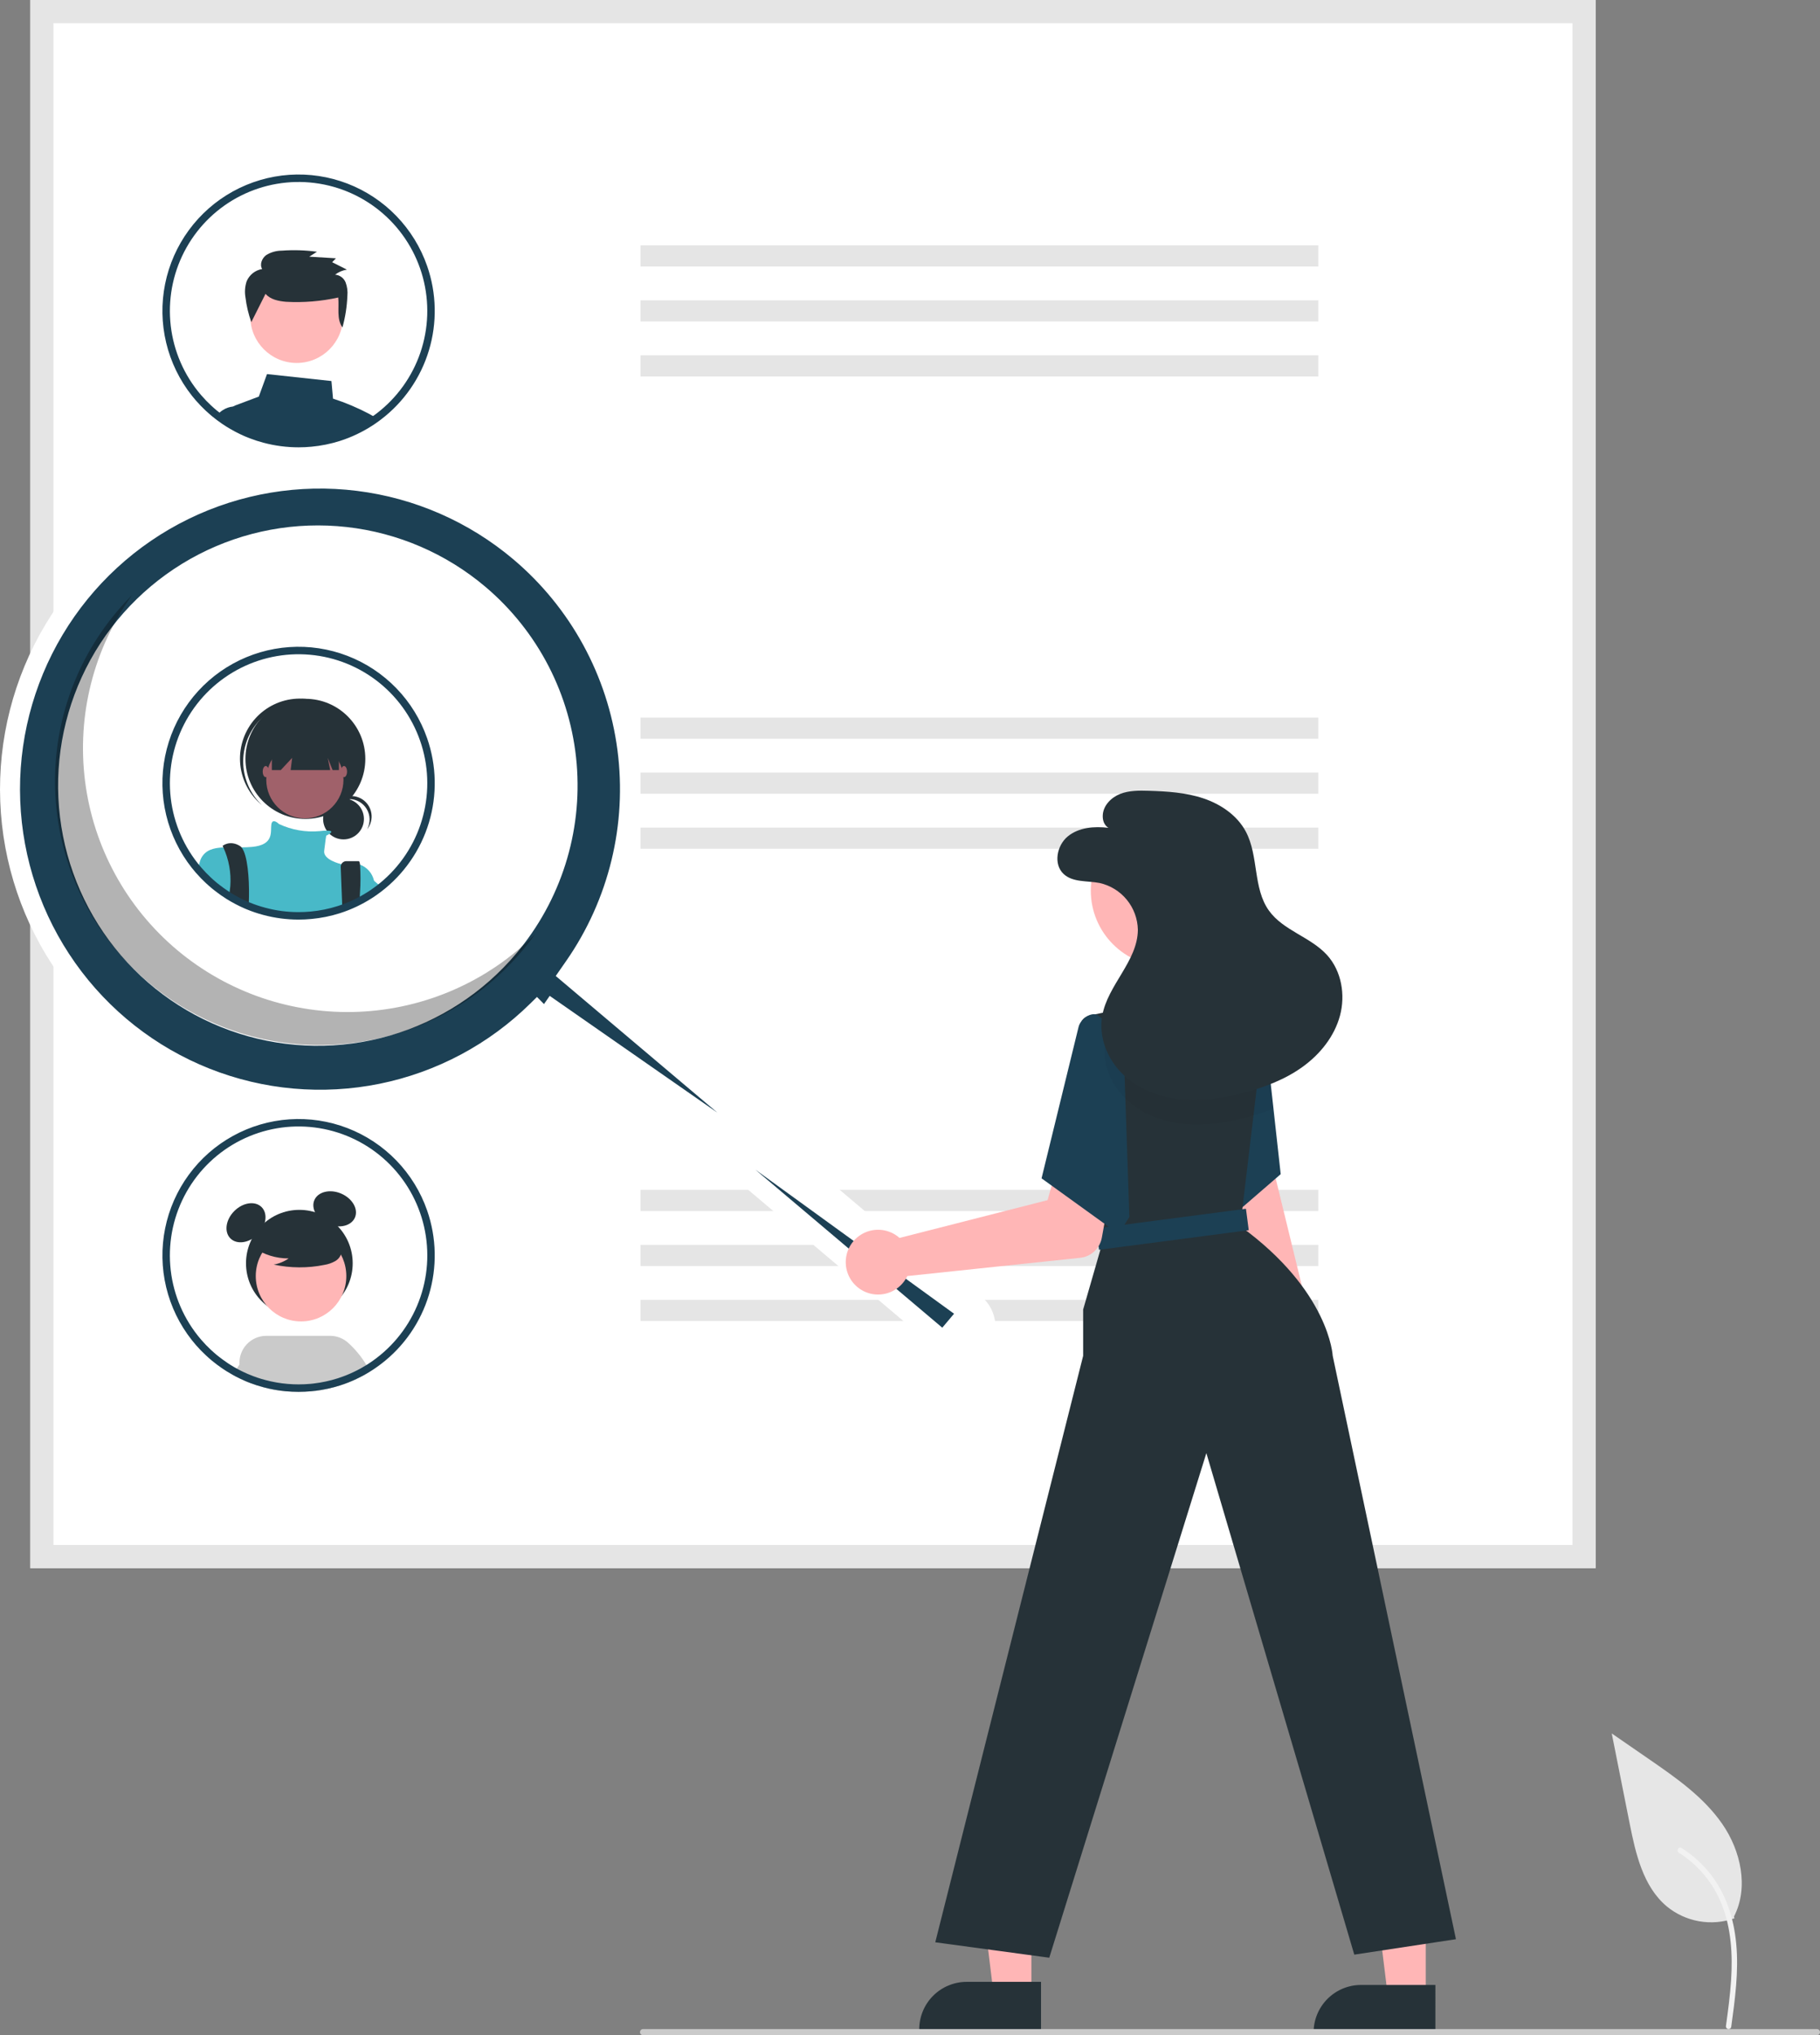 <svg width="364" height="407" viewBox="0 0 364 407" fill="none" xmlns="http://www.w3.org/2000/svg">
<rect x="0" y="0" width="364" height="407" fill="#808080" stroke="none"/>
<g clip-path="url(#clip0_17_605)">
<path d="M346.876 383.622C344.607 384.421 342.171 384.621 339.803 384.203C337.434 383.785 335.213 382.763 333.353 381.235C328.616 377.253 327.129 370.692 325.923 364.616L322.349 346.646L329.831 351.808C335.212 355.52 340.714 359.35 344.441 364.727C348.167 370.103 349.793 377.442 346.799 383.259" fill="#E6E6E6"/>
<path d="M346.237 405.378C346.994 399.851 347.773 394.255 347.242 388.669C346.77 383.709 345.259 378.864 342.183 374.891C340.551 372.786 338.564 370.983 336.313 369.562C335.726 369.192 335.186 370.123 335.77 370.493C339.665 372.959 342.678 376.6 344.374 380.892C346.247 385.664 346.548 390.867 346.223 395.937C346.027 399.003 345.614 402.048 345.197 405.091C345.163 405.228 345.183 405.374 345.253 405.497C345.323 405.62 345.437 405.712 345.572 405.754C345.71 405.791 345.857 405.772 345.981 405.702C346.105 405.631 346.196 405.515 346.234 405.377L346.237 405.378Z" fill="#F2F2F2"/>
<path d="M319.117 313.591H6.07V0H319.117V313.591Z" fill="white"/>
<path d="M319.117 313.591H6.07V0H319.117V313.591ZM10.695 308.958H314.492V4.633H10.695V308.958Z" fill="#E5E5E5"/>
<path d="M263.66 49.062H128.098V53.292H263.66V49.062Z" fill="#E5E5E5"/>
<path d="M263.66 60.06H128.098V64.29H263.66V60.06Z" fill="#E5E5E5"/>
<path d="M263.66 71.058H128.098V75.288H263.66V71.058Z" fill="#E5E5E5"/>
<path d="M263.66 143.503H128.098V147.733H263.66V143.503Z" fill="#E5E5E5"/>
<path d="M263.66 154.501H128.098V158.732H263.66V154.501Z" fill="#E5E5E5"/>
<path d="M263.66 165.5H128.098V169.73H263.66V165.5Z" fill="#E5E5E5"/>
<path d="M263.66 237.944H128.098V242.175H263.66V237.944Z" fill="#E5E5E5"/>
<path d="M263.66 248.943H128.098V253.173H263.66V248.943Z" fill="#E5E5E5"/>
<path d="M263.66 259.941H128.098V264.172H263.66V259.941Z" fill="#E5E5E5"/>
<path d="M73.829 82.765C71.513 81.543 69.095 80.524 66.604 79.719L66.286 76.199L53.401 74.808L51.763 79.308L47.139 81.046C46.974 81.109 46.816 81.192 46.67 81.291H46.665C46.407 81.466 46.187 81.692 46.019 81.954C45.851 82.217 45.738 82.511 45.687 82.819C45.638 83.125 45.65 83.438 45.722 83.74L45.966 84.743C46.318 84.954 46.68 85.155 47.041 85.346L47.271 85.463C47.799 85.737 48.337 85.997 48.889 86.237C49.002 86.286 49.124 86.335 49.236 86.384C49.246 86.389 49.251 86.389 49.261 86.394C49.52 86.501 49.779 86.604 50.043 86.702C50.91 87.034 51.794 87.318 52.692 87.554C54.984 88.166 57.345 88.475 59.716 88.475C60.582 88.475 61.437 88.436 62.283 88.352C64.215 88.174 66.123 87.788 67.972 87.202C67.977 87.202 67.982 87.197 67.987 87.197C69.156 86.824 70.297 86.371 71.404 85.84C71.409 85.835 71.419 85.835 71.424 85.831C71.673 85.713 71.912 85.586 72.157 85.463L72.274 85.404C72.469 85.302 72.665 85.199 72.861 85.091C73.35 84.822 73.829 84.538 74.302 84.234C74.434 84.156 74.562 84.073 74.694 83.984C74.879 83.862 75.065 83.735 75.246 83.603C74.791 83.309 74.317 83.03 73.829 82.765Z" fill="#1C4054"/>
<path d="M49.647 84.934L48.84 81.286H46.733C46.712 81.287 46.691 81.288 46.67 81.291H46.665C45.908 81.356 45.179 81.608 44.544 82.026C44.113 82.301 43.73 82.645 43.41 83.044C44.035 83.519 44.685 83.96 45.355 84.381L45.385 84.396C45.575 84.513 45.771 84.631 45.966 84.743C46.318 84.954 46.68 85.155 47.041 85.346L47.271 85.463C47.799 85.737 48.337 85.997 48.889 86.237C49.002 86.286 49.124 86.335 49.236 86.384C49.246 86.389 49.251 86.389 49.261 86.394C49.52 86.501 49.779 86.604 50.043 86.702L49.647 84.934Z" fill="#1C4054"/>
<path d="M59.338 72.582C64.463 72.582 68.618 68.42 68.618 63.286C68.618 58.152 64.463 53.99 59.338 53.99C54.213 53.99 50.058 58.152 50.058 63.286C50.058 68.42 54.213 72.582 59.338 72.582Z" fill="#FFB8B8"/>
<path d="M53.107 58.758C54.068 59.897 55.694 60.219 57.193 60.35C60.7 60.544 64.216 60.257 67.644 59.495C67.857 61.558 67.277 63.782 68.49 65.478C69.059 63.425 69.389 61.312 69.475 59.182C69.566 58.268 69.447 57.346 69.127 56.485C68.956 56.054 68.668 55.679 68.295 55.404C67.922 55.129 67.48 54.963 67.018 54.927C67.709 54.402 68.519 54.055 69.376 53.917L66.429 52.434L67.186 51.656L61.851 51.329L63.397 50.346C61.071 50.026 58.718 49.951 56.377 50.124C55.283 50.124 54.21 50.423 53.273 50.988C52.392 51.619 51.883 52.873 52.43 53.8C51.745 53.912 51.101 54.198 50.557 54.63C50.014 55.062 49.59 55.626 49.324 56.268C48.989 57.289 48.908 58.376 49.089 59.435C49.29 61.135 49.684 62.806 50.264 64.416L53.107 58.758Z" fill="#263238"/>
<path d="M85.433 53.209C84.131 49.462 82.028 46.045 79.273 43.195C76.517 40.346 73.173 38.133 69.476 36.711C65.778 35.289 61.816 34.692 57.864 34.961C53.913 35.231 50.068 36.361 46.597 38.272C43.126 40.183 40.113 42.83 37.769 46.027C35.424 49.225 33.803 52.896 33.021 56.785C32.238 60.674 32.311 64.688 33.236 68.546C34.161 72.404 35.914 76.013 38.375 79.122C38.619 79.431 38.873 79.739 39.133 80.038C39.152 80.057 39.167 80.077 39.186 80.097C39.823 80.832 40.501 81.532 41.215 82.192C41.401 82.364 41.596 82.54 41.792 82.707C42.163 83.04 42.544 83.358 42.94 83.661C43.097 83.784 43.248 83.906 43.41 84.024C44.035 84.499 44.685 84.939 45.355 85.361L45.384 85.375C45.575 85.493 45.771 85.61 45.966 85.723C46.318 85.933 46.68 86.134 47.041 86.325L47.271 86.443C47.799 86.717 48.337 86.976 48.889 87.216C49.002 87.265 49.124 87.314 49.236 87.363C49.246 87.368 49.251 87.368 49.261 87.373C49.52 87.481 49.779 87.584 50.043 87.681C50.91 88.013 51.794 88.298 52.692 88.534C54.984 89.145 57.345 89.455 59.716 89.454C60.582 89.454 61.437 89.415 62.283 89.332C64.215 89.153 66.122 88.767 67.972 88.181C67.977 88.181 67.982 88.176 67.987 88.176C69.156 87.803 70.297 87.35 71.404 86.82C71.409 86.815 71.419 86.815 71.424 86.81C71.673 86.692 71.912 86.565 72.157 86.443L72.274 86.384C72.469 86.281 72.665 86.178 72.861 86.07C73.35 85.801 73.829 85.517 74.302 85.214C74.434 85.135 74.562 85.052 74.694 84.964C74.879 84.841 75.065 84.714 75.246 84.582C75.485 84.415 75.725 84.244 75.96 84.068C76.033 84.014 76.111 83.96 76.184 83.901C80.764 80.419 84.126 75.574 85.787 70.061C87.448 64.547 87.324 58.648 85.433 53.209V53.209ZM75.285 82.711C75.124 82.839 74.958 82.961 74.791 83.074C74.63 83.196 74.469 83.314 74.303 83.421C74.161 83.524 74.019 83.622 73.872 83.715L73.829 83.745C73.721 83.818 73.614 83.886 73.506 83.955C73.1 84.21 72.689 84.455 72.274 84.69L72.142 84.763C71.956 84.866 71.771 84.964 71.585 85.062C71.56 85.076 71.531 85.086 71.507 85.101L71.477 85.116C71.243 85.238 71.003 85.356 70.764 85.468C69.839 85.914 68.888 86.3 67.914 86.624C67.787 86.668 67.66 86.712 67.533 86.751C65.781 87.309 63.976 87.677 62.146 87.848C61.344 87.921 60.533 87.961 59.716 87.961C57.473 87.965 55.24 87.672 53.074 87.089C51.962 86.798 50.872 86.428 49.813 85.982C49.759 85.958 49.7 85.938 49.647 85.914C49.588 85.889 49.534 85.87 49.481 85.845C49.422 85.821 49.368 85.796 49.309 85.767C48.85 85.566 48.395 85.346 47.951 85.116L47.736 85.003C47.193 84.719 46.66 84.415 46.142 84.092C45.99 83.999 45.834 83.901 45.687 83.798C45.648 83.774 45.614 83.749 45.575 83.725C45.228 83.495 44.881 83.255 44.544 83.005C44.314 82.834 44.084 82.662 43.859 82.486C43.483 82.202 43.121 81.898 42.769 81.585C42.584 81.428 42.403 81.257 42.227 81.096C41.534 80.454 40.878 79.774 40.262 79.058C40.056 78.823 39.856 78.588 39.665 78.344C39.622 78.295 39.581 78.245 39.543 78.192C36.367 74.177 34.457 69.306 34.056 64.199C33.655 59.093 34.781 53.982 37.291 49.519C39.802 45.056 43.582 41.444 48.15 39.142C52.718 36.84 57.867 35.953 62.941 36.595C68.014 37.236 72.781 39.377 76.635 42.744C80.489 46.111 83.255 50.551 84.579 55.499C85.903 60.446 85.727 65.677 84.072 70.524C82.416 75.37 79.357 79.613 75.285 82.711L75.285 82.711Z" fill="#1C4054"/>
<path d="M85.433 147.651C84.131 143.904 82.029 140.486 79.273 137.637C76.517 134.787 73.174 132.574 69.476 131.152C65.779 129.73 61.816 129.133 57.865 129.403C53.913 129.672 50.068 130.802 46.597 132.713C43.127 134.625 40.114 137.271 37.769 140.469C35.424 143.666 33.804 147.337 33.021 151.227C32.238 155.116 32.312 159.129 33.236 162.987C34.161 166.845 35.915 170.454 38.375 173.564C38.619 173.872 38.873 174.181 39.133 174.479C39.152 174.499 39.167 174.518 39.186 174.538C39.824 175.273 40.501 175.973 41.215 176.634C41.401 176.805 41.596 176.981 41.792 177.148C42.163 177.481 42.544 177.799 42.94 178.103C43.714 178.713 44.52 179.28 45.355 179.802L45.384 179.817C45.927 180.155 46.479 180.468 47.042 180.767L47.271 180.884C47.799 181.158 48.337 181.418 48.889 181.658C49.002 181.707 49.124 181.756 49.236 181.805C49.246 181.81 49.251 181.81 49.261 181.814C50.377 182.279 51.523 182.667 52.692 182.975C54.984 183.587 57.345 183.896 59.716 183.896C60.582 183.896 61.437 183.856 62.283 183.773C64.215 183.594 66.122 183.209 67.972 182.622C67.978 182.622 67.982 182.617 67.987 182.617C69.156 182.245 70.297 181.791 71.404 181.261C71.409 181.256 71.419 181.256 71.424 181.251C71.673 181.134 71.912 181.007 72.157 180.884L72.274 180.825C72.47 180.722 72.665 180.62 72.861 180.512C73.35 180.243 73.829 179.959 74.303 179.655C74.435 179.577 74.562 179.493 74.694 179.405C75.124 179.121 75.549 178.818 75.96 178.509C76.033 178.455 76.111 178.401 76.185 178.343C80.764 174.861 84.125 170.015 85.787 164.502C87.448 158.988 87.324 153.089 85.433 147.651V147.651Z" fill="white"/>
<path d="M68.703 167.861C70.957 167.861 72.784 166.031 72.784 163.773C72.784 161.515 70.957 159.685 68.703 159.685C66.449 159.685 64.622 161.515 64.622 163.773C64.622 166.031 66.449 167.861 68.703 167.861Z" fill="#263238"/>
<path d="M69.84 159.797C70.546 159.797 71.24 159.981 71.855 160.33C72.469 160.68 72.982 161.183 73.344 161.79C73.706 162.398 73.905 163.089 73.92 163.797C73.936 164.504 73.768 165.203 73.433 165.826C73.786 165.383 74.044 164.87 74.189 164.322C74.334 163.773 74.364 163.2 74.275 162.639C74.187 162.078 73.984 161.542 73.677 161.065C73.371 160.587 72.968 160.179 72.496 159.866C72.023 159.553 71.49 159.342 70.932 159.246C70.373 159.15 69.801 159.172 69.251 159.311C68.702 159.449 68.187 159.7 67.74 160.049C67.293 160.397 66.923 160.835 66.654 161.335C67.035 160.855 67.52 160.468 68.072 160.201C68.623 159.935 69.228 159.797 69.84 159.797L69.84 159.797Z" fill="#263238"/>
<path d="M61.076 163.764C67.697 163.764 73.065 158.387 73.065 151.755C73.065 145.122 67.697 139.745 61.076 139.745C54.455 139.745 49.088 145.122 49.088 151.755C49.088 158.387 54.455 163.764 61.076 163.764Z" fill="#263238"/>
<path d="M51.667 144.304C53.733 141.976 56.62 140.544 59.72 140.309C62.82 140.074 65.89 141.055 68.282 143.044C68.184 142.951 68.086 142.857 67.985 142.766C65.617 140.641 62.503 139.545 59.328 139.72C56.153 139.894 53.178 141.325 51.056 143.698C48.934 146.07 47.841 149.189 48.015 152.37C48.189 155.55 49.618 158.531 51.986 160.656C52.009 160.676 52.032 160.697 52.055 160.717C52.156 160.808 52.261 160.893 52.365 160.98C50.113 158.833 48.781 155.894 48.651 152.783C48.521 149.672 49.602 146.631 51.667 144.303L51.667 144.304Z" fill="#263238"/>
<path d="M60.975 163.662C65.239 163.662 68.696 160.199 68.696 155.928C68.696 151.656 65.239 148.193 60.975 148.193C56.71 148.193 53.253 151.656 53.253 155.928C53.253 160.199 56.71 163.662 60.975 163.662Z" fill="#A0616A"/>
<path d="M74.792 176.08V178.676C74.317 178.979 73.838 179.263 73.35 179.533C73.154 179.64 72.959 179.743 72.763 179.846L72.646 179.905C72.401 180.027 72.162 180.154 71.912 180.272C71.908 180.277 71.898 180.277 71.893 180.282C70.786 180.812 69.645 181.265 68.476 181.638C68.471 181.638 68.466 181.643 68.461 181.643C66.611 182.229 64.704 182.615 62.772 182.794C61.926 182.877 61.07 182.916 60.205 182.916C57.834 182.917 55.472 182.607 53.181 181.996C52.012 181.688 50.866 181.3 49.75 180.835C49.74 180.83 49.735 180.83 49.725 180.825C49.613 180.776 49.49 180.727 49.378 180.678C48.826 180.439 48.288 180.179 47.76 179.905L47.53 179.787C46.968 179.489 46.416 179.175 45.873 178.837L45.844 178.823C45.008 178.301 44.202 177.734 43.429 177.123C43.033 176.82 42.652 176.502 42.28 176.169C42.085 176.002 41.889 175.826 41.704 175.655C40.99 174.994 40.312 174.294 39.675 173.559C39.76 173.049 39.884 172.546 40.047 172.055L40.051 172.051C40.081 171.967 40.115 171.885 40.154 171.806C40.181 171.735 40.212 171.667 40.247 171.6C41.122 169.96 42.706 169.553 44.671 169.465C45.78 169.416 47.007 169.47 48.303 169.455C48.987 169.45 49.696 169.426 50.405 169.362C54.877 168.956 54.066 166.312 54.266 164.887C54.467 163.506 55.708 164.701 55.791 164.779L55.796 164.784C58.327 165.971 61.127 166.462 63.91 166.209C64.389 166.15 64.868 166.116 65.347 166.101C66.609 166.086 66.335 166.449 65.9 166.748C65.689 166.887 65.469 167.011 65.24 167.12C65.24 167.12 65.04 168.344 64.834 170.175C64.639 171.928 67.992 172.751 68.271 172.814C68.276 172.818 68.283 172.82 68.29 172.819C69.515 172.501 70.804 172.535 72.01 172.917H72.015C72.704 173.171 73.319 173.593 73.804 174.146C74.289 174.698 74.628 175.363 74.792 176.08Z" fill="#48B9C8"/>
<path d="M49.798 179.229C49.798 179.591 49.789 179.939 49.774 180.267C49.769 180.463 49.759 180.654 49.75 180.835C49.74 180.83 49.735 180.83 49.725 180.825C49.613 180.776 49.49 180.727 49.378 180.678C48.826 180.438 48.288 180.179 47.76 179.905L47.53 179.787C46.968 179.489 46.416 179.175 45.873 178.837C45.888 178.666 45.912 178.494 45.937 178.323C45.99 177.946 46.035 177.564 46.064 177.187C46.256 174.538 45.777 171.884 44.671 169.47V169.465C44.573 169.269 44.514 169.162 44.514 169.162C44.514 169.162 45.937 167.937 47.965 169.162C48.095 169.238 48.209 169.337 48.303 169.455C49.525 170.9 49.857 175.757 49.798 179.229Z" fill="#263238"/>
<path d="M71.996 178.563C71.976 179.112 71.947 179.684 71.912 180.267V180.272C71.908 180.277 71.898 180.277 71.893 180.282C70.786 180.812 69.645 181.265 68.476 181.638C68.471 181.638 68.466 181.643 68.461 181.643L68.408 180.267L68.403 180.086L68.144 173.387C68.137 173.236 68.16 173.084 68.214 172.942C68.267 172.8 68.348 172.67 68.453 172.56C68.557 172.45 68.683 172.363 68.822 172.303C68.962 172.243 69.112 172.212 69.263 172.212H71.741C71.864 172.212 71.951 172.462 72.01 172.912V172.917C72.13 174.797 72.126 176.684 71.996 178.563Z" fill="#263238"/>
<path d="M54.371 146.259V153.996H56.159L58.434 151.553L58.13 153.996H66.034L65.545 151.553L66.523 153.996H67.783V146.259H54.371Z" fill="#263238"/>
<path d="M53.152 155.419C53.488 155.419 53.761 154.918 53.761 154.299C53.761 153.681 53.488 153.18 53.152 153.18C52.815 153.18 52.542 153.681 52.542 154.299C52.542 154.918 52.815 155.419 53.152 155.419Z" fill="#A0616A"/>
<path d="M68.798 155.419C69.135 155.419 69.408 154.918 69.408 154.299C69.408 153.681 69.135 153.18 68.798 153.18C68.461 153.18 68.189 153.681 68.189 154.299C68.189 154.918 68.461 155.419 68.798 155.419Z" fill="#A0616A"/>
<path d="M76.448 177.53C76.038 177.838 75.613 178.142 75.183 178.426C75.051 178.514 74.924 178.597 74.792 178.676C74.317 178.979 73.838 179.263 73.35 179.533C73.154 179.64 72.959 179.743 72.763 179.846V174.45C72.763 174.45 73.545 175.077 74.792 176.12C74.948 176.252 75.109 176.389 75.28 176.536C75.642 176.839 76.033 177.172 76.448 177.53Z" fill="#48B9C8"/>
<path d="M85.433 147.651C84.131 143.904 82.029 140.486 79.273 137.637C76.517 134.787 73.174 132.574 69.476 131.152C65.779 129.73 61.816 129.133 57.865 129.403C53.913 129.672 50.068 130.802 46.597 132.713C43.127 134.625 40.114 137.271 37.769 140.469C35.424 143.666 33.804 147.337 33.021 151.227C32.238 155.116 32.312 159.129 33.236 162.987C34.161 166.845 35.915 170.454 38.375 173.564C38.619 173.872 38.873 174.181 39.133 174.479C39.152 174.499 39.167 174.518 39.186 174.538C39.824 175.273 40.501 175.973 41.215 176.634C41.401 176.805 41.596 176.981 41.792 177.148C42.163 177.481 42.544 177.799 42.94 178.103C43.714 178.713 44.52 179.28 45.355 179.802L45.384 179.817C45.927 180.155 46.479 180.468 47.042 180.767L47.271 180.884C47.799 181.158 48.337 181.418 48.889 181.658C49.002 181.707 49.124 181.756 49.236 181.805C49.246 181.81 49.251 181.81 49.261 181.814C50.377 182.279 51.523 182.667 52.692 182.975C54.984 183.587 57.345 183.896 59.716 183.896C60.582 183.896 61.437 183.856 62.283 183.773C64.215 183.594 66.122 183.209 67.972 182.622C67.978 182.622 67.982 182.617 67.987 182.617C69.156 182.245 70.297 181.791 71.404 181.261C71.409 181.256 71.419 181.256 71.424 181.251C71.673 181.134 71.912 181.007 72.157 180.884L72.274 180.825C72.47 180.722 72.665 180.62 72.861 180.512C73.35 180.243 73.829 179.959 74.303 179.655C74.435 179.577 74.562 179.493 74.694 179.405C75.124 179.121 75.549 178.818 75.96 178.509C76.033 178.455 76.111 178.401 76.185 178.343C80.764 174.861 84.125 170.015 85.787 164.502C87.448 158.988 87.324 153.089 85.433 147.651V147.651ZM75.285 177.153C75.124 177.28 74.958 177.403 74.792 177.515C74.63 177.638 74.469 177.755 74.303 177.863C74.161 177.966 74.019 178.064 73.873 178.157C73.75 178.24 73.628 178.318 73.506 178.397C73.1 178.651 72.69 178.896 72.274 179.131L72.142 179.205C71.956 179.307 71.771 179.405 71.585 179.503C71.56 179.518 71.531 179.528 71.507 179.542L71.477 179.557C71.243 179.679 71.003 179.797 70.764 179.91C69.839 180.356 68.888 180.742 67.914 181.065C67.787 181.109 67.66 181.153 67.533 181.193C65.781 181.75 63.975 182.118 62.146 182.289C61.344 182.363 60.533 182.402 59.716 182.402C57.473 182.407 55.24 182.114 53.074 181.53C51.962 181.24 50.872 180.87 49.813 180.424C49.701 180.38 49.588 180.331 49.481 180.287C49.422 180.262 49.368 180.238 49.309 180.208C48.85 180.008 48.396 179.787 47.951 179.557L47.736 179.444C47.193 179.16 46.66 178.857 46.142 178.534C45.952 178.416 45.761 178.294 45.575 178.166C44.989 177.78 44.417 177.363 43.859 176.928C43.483 176.644 43.121 176.34 42.769 176.027C42.584 175.87 42.403 175.699 42.227 175.537C41.534 174.896 40.878 174.216 40.262 173.5C40.056 173.265 39.856 173.03 39.665 172.785C39.622 172.737 39.581 172.686 39.543 172.633C36.367 168.619 34.457 163.747 34.056 158.641C33.655 153.534 34.781 148.423 37.291 143.961C39.801 139.498 43.582 135.885 48.15 133.583C52.718 131.281 57.867 130.395 62.941 131.036C68.014 131.678 72.781 133.818 76.635 137.185C80.489 140.552 83.255 144.992 84.579 149.94C85.903 154.888 85.727 160.118 84.072 164.965C82.416 169.812 79.357 174.055 75.285 177.153V177.153Z" fill="#1C4054"/>
<path d="M59.87 263.319C65.763 263.319 70.539 258.534 70.539 252.631C70.539 246.729 65.763 241.944 59.87 241.944C53.978 241.944 49.201 246.729 49.201 252.631C49.201 258.534 53.978 263.319 59.87 263.319Z" fill="#263238"/>
<path d="M51.542 246.869C53.267 245.142 53.616 242.692 52.323 241.396C51.03 240.101 48.584 240.451 46.86 242.178C45.136 243.905 44.786 246.355 46.079 247.651C47.372 248.946 49.818 248.596 51.542 246.869Z" fill="#263238"/>
<path d="M70.99 243.475C71.709 241.79 70.473 239.647 68.231 238.687C65.989 237.728 63.589 238.316 62.87 240C62.152 241.685 63.387 243.828 65.63 244.788C67.872 245.747 70.272 245.159 70.99 243.475Z" fill="#263238"/>
<path d="M72.632 273.362L71.375 271.381C70.842 270.187 69.858 269.254 68.639 268.786C67.42 268.317 66.066 268.352 64.872 268.882C63.679 269.412 62.743 270.394 62.272 271.613C61.8 272.833 61.829 274.19 62.354 275.387L62.711 276.671L63.118 278.128C64.765 277.919 66.39 277.564 67.974 277.066C67.978 277.065 67.983 277.063 67.986 277.06C69.157 276.689 70.299 276.235 71.406 275.702C71.412 275.696 71.418 275.696 71.424 275.69C71.671 275.572 71.911 275.449 72.158 275.325C72.198 275.307 72.237 275.287 72.275 275.264C72.472 275.165 72.669 275.06 72.86 274.955C73.057 274.85 73.248 274.739 73.433 274.622L72.632 273.362Z" fill="#CACACA"/>
<path d="M60.209 264.253C65.209 264.253 69.263 260.192 69.263 255.183C69.263 250.173 65.209 246.112 60.209 246.112C55.208 246.112 51.154 250.173 51.154 255.183C51.154 260.192 55.208 264.253 60.209 264.253Z" fill="#FFB6B6"/>
<path d="M73.285 272.974C72.287 271.31 71.047 269.804 69.606 268.505C68.62 267.622 67.343 267.134 66.02 267.134H53.265C52.53 267.134 51.803 267.285 51.128 267.577C50.454 267.869 49.846 268.297 49.343 268.834C48.84 269.371 48.452 270.005 48.204 270.698C47.955 271.391 47.851 272.128 47.898 272.862C47.926 273.277 48 273.687 48.12 274.085C48.211 274.373 48.324 274.654 48.459 274.924L49.087 276.183C49.137 276.202 49.186 276.227 49.235 276.245C49.247 276.251 49.254 276.251 49.26 276.257C49.518 276.362 49.778 276.467 50.042 276.566C50.909 276.898 51.794 277.182 52.692 277.418C54.138 277.807 55.614 278.073 57.104 278.214C57.973 278.294 58.842 278.338 59.717 278.338C60.586 278.338 61.436 278.294 62.286 278.214C62.563 278.189 62.841 278.159 63.118 278.128C64.765 277.919 66.39 277.564 67.974 277.066C67.978 277.065 67.983 277.063 67.986 277.06C69.156 276.689 70.299 276.235 71.406 275.702C71.412 275.696 71.418 275.696 71.424 275.69C71.671 275.572 71.911 275.449 72.157 275.325C72.198 275.307 72.237 275.287 72.275 275.264C72.472 275.165 72.669 275.06 72.86 274.955C73.057 274.85 73.248 274.739 73.433 274.622C73.63 274.517 73.815 274.399 74.006 274.282C73.772 273.819 73.532 273.387 73.285 272.974Z" fill="#CACACA"/>
<path d="M55.576 268.789C54.395 268.235 53.044 268.173 51.818 268.615C50.592 269.057 49.59 269.967 49.032 271.146L47.898 272.863L47.356 273.683L46.53 274.93C46.703 275.023 46.869 275.116 47.042 275.208L47.27 275.325C47.8 275.597 48.336 275.856 48.89 276.097C48.952 276.128 49.02 276.153 49.087 276.183C49.137 276.202 49.186 276.227 49.235 276.245C49.247 276.251 49.254 276.251 49.26 276.257C49.519 276.362 49.778 276.467 50.042 276.566C50.909 276.898 51.794 277.183 52.692 277.418C54.138 277.807 55.614 278.073 57.104 278.214L57.535 276.751L57.954 275.356C58.507 274.169 58.567 272.811 58.121 271.58C57.675 270.348 56.76 269.345 55.576 268.789Z" fill="#CACACA"/>
<path d="M50.694 249.477C52.763 250.906 55.219 251.666 57.732 251.656C56.836 252.279 55.815 252.699 54.741 252.889C58.082 253.607 61.535 253.626 64.884 252.946C65.629 252.826 66.347 252.579 67.008 252.215C67.337 252.031 67.624 251.78 67.85 251.477C68.076 251.175 68.235 250.828 68.319 250.46C68.541 249.186 67.55 248.029 66.521 247.249C64.945 246.073 63.127 245.263 61.2 244.878C59.273 244.492 57.284 244.54 55.378 245.019C54.108 245.275 52.952 245.929 52.078 246.887C51.655 247.374 51.4 247.985 51.35 248.629C51.3 249.273 51.458 249.916 51.8 250.463L50.694 249.477Z" fill="#263238"/>
<path d="M85.436 242.092C84.135 238.345 82.032 234.927 79.277 232.077C76.521 229.227 73.177 227.014 69.48 225.591C65.782 224.169 61.819 223.572 57.867 223.841C53.916 224.111 50.07 225.24 46.599 227.152C43.128 229.063 40.115 231.71 37.77 234.908C35.425 238.105 33.805 241.777 33.022 245.667C32.239 249.556 32.313 253.57 33.238 257.428C34.163 261.286 35.917 264.895 38.378 268.005C38.618 268.313 38.877 268.622 39.136 268.918C39.151 268.94 39.167 268.961 39.185 268.98C39.823 269.715 40.502 270.414 41.219 271.072C41.403 271.245 41.594 271.424 41.792 271.591C42.161 271.924 42.543 272.239 42.944 272.541C43.098 272.665 43.252 272.788 43.412 272.906C44.035 273.381 44.688 273.819 45.353 274.245C45.365 274.245 45.376 274.25 45.384 274.257C45.575 274.375 45.772 274.492 45.969 274.603C46.154 274.714 46.345 274.825 46.53 274.93C46.703 275.023 46.869 275.116 47.042 275.208L47.27 275.325C47.8 275.597 48.336 275.856 48.89 276.097C48.952 276.128 49.02 276.152 49.087 276.183C49.137 276.202 49.186 276.227 49.235 276.245C49.247 276.251 49.254 276.251 49.26 276.257C49.519 276.362 49.778 276.467 50.042 276.566C50.909 276.898 51.794 277.183 52.692 277.418C54.138 277.807 55.614 278.073 57.104 278.214C57.973 278.294 58.842 278.338 59.717 278.338C60.586 278.338 61.436 278.294 62.286 278.214C62.563 278.189 62.841 278.159 63.118 278.128C64.765 277.919 66.39 277.564 67.974 277.066C67.978 277.065 67.983 277.063 67.986 277.06C69.156 276.689 70.299 276.235 71.406 275.702C71.412 275.696 71.418 275.696 71.424 275.69C71.671 275.572 71.911 275.449 72.157 275.325C72.198 275.307 72.237 275.287 72.275 275.264C72.472 275.165 72.669 275.06 72.86 274.955C73.057 274.85 73.248 274.739 73.433 274.622C73.63 274.517 73.815 274.399 74.006 274.282C74.105 274.22 74.203 274.159 74.302 274.097C74.438 274.017 74.561 273.936 74.696 273.844C74.881 273.727 75.066 273.597 75.245 273.467C75.485 273.301 75.725 273.128 75.959 272.949C76.038 272.897 76.114 272.842 76.188 272.782C80.763 269.298 84.122 264.453 85.783 258.94C87.445 253.428 87.323 247.531 85.436 242.092L85.436 242.092ZM75.288 271.591C75.127 271.721 74.961 271.844 74.795 271.955C74.628 272.079 74.468 272.196 74.302 272.307C74.16 272.406 74.019 272.504 73.871 272.597C73.857 272.609 73.843 272.619 73.827 272.628C73.723 272.702 73.612 272.77 73.507 272.838C73.433 272.881 73.359 272.93 73.285 272.974C73.07 273.109 72.854 273.239 72.632 273.362C72.515 273.437 72.392 273.504 72.275 273.572C72.232 273.597 72.188 273.622 72.145 273.646C71.954 273.751 71.769 273.844 71.584 273.943C71.56 273.961 71.529 273.967 71.511 273.986C71.499 273.986 71.488 273.991 71.48 273.998C71.246 274.122 71.005 274.239 70.765 274.35C69.84 274.796 68.887 275.182 67.912 275.504C67.789 275.548 67.659 275.597 67.536 275.634C65.965 276.133 64.349 276.481 62.711 276.671C62.526 276.696 62.336 276.714 62.144 276.733C61.343 276.807 60.536 276.844 59.717 276.844C58.989 276.844 58.256 276.813 57.535 276.751C56.028 276.626 54.535 276.365 53.074 275.973C51.962 275.683 50.873 275.312 49.815 274.862C49.759 274.838 49.704 274.819 49.648 274.795C49.587 274.77 49.537 274.751 49.482 274.727C49.42 274.702 49.371 274.677 49.309 274.646C48.909 274.474 48.508 274.282 48.12 274.085C48.064 274.054 48.009 274.029 47.954 273.998L47.738 273.887C47.609 273.819 47.479 273.751 47.356 273.683C46.943 273.461 46.536 273.221 46.142 272.974C45.994 272.881 45.834 272.782 45.686 272.683L45.575 272.609C45.23 272.375 44.885 272.14 44.546 271.887C44.318 271.714 44.084 271.548 43.862 271.369C43.486 271.085 43.123 270.782 42.772 270.468C42.586 270.313 42.402 270.14 42.229 269.98C41.535 269.339 40.879 268.659 40.264 267.943C40.06 267.708 39.857 267.474 39.666 267.227C39.623 267.178 39.586 267.128 39.542 267.073C36.366 263.058 34.455 258.186 34.053 253.078C33.652 247.971 34.778 242.86 37.288 238.396C39.799 233.933 43.579 230.319 48.148 228.017C52.717 225.714 57.866 224.827 62.94 225.469C68.014 226.11 72.783 228.251 76.637 231.618C80.492 234.985 83.258 239.426 84.583 244.374C85.907 249.323 85.731 254.554 84.075 259.401C82.42 264.249 79.361 268.492 75.288 271.591H75.288Z" fill="#1C4054"/>
<path d="M108.799 200.792L110.194 201.971L188.694 268.324C188.695 268.325 188.696 268.326 188.697 268.326M108.799 200.792L195.021 260.831C196.21 261.844 196.95 263.288 197.078 264.847C197.206 266.405 196.712 267.951 195.704 269.146C194.696 270.34 193.257 271.085 191.701 271.218C190.146 271.351 188.601 270.86 187.406 269.854L188.697 268.326M108.799 200.792L107.498 202.074C98.934 210.521 88.103 216.293 76.325 218.686C64.547 221.079 52.328 219.991 41.155 215.555C29.983 211.118 20.337 203.524 13.394 193.696C6.451 183.868 2.508 172.23 2.047 160.197C1.586 148.165 4.626 136.258 10.797 125.926C16.968 115.593 26.003 107.28 36.804 101.999C47.604 96.717 59.704 94.694 71.63 96.176C83.557 97.657 94.797 102.58 103.983 110.344C115.794 120.329 123.457 134.372 125.471 149.722C127.484 165.073 123.703 180.623 114.867 193.326L113.828 194.82L115.218 195.995L193.721 262.351L193.724 262.353C193.725 262.354 193.726 262.355 193.727 262.356M108.799 200.792L193.727 262.356M188.697 268.326C189.486 268.99 190.505 269.313 191.531 269.225C192.558 269.138 193.509 268.645 194.176 267.856C194.842 267.066 195.17 266.043 195.085 265.011C195 263.98 194.512 263.026 193.727 262.356M188.697 268.326L193.727 262.356M77.413 205.174C86.906 202.431 95.373 196.93 101.743 189.367C110.285 179.225 114.456 166.1 113.338 152.879C112.22 139.659 105.904 127.423 95.78 118.866C88.23 112.484 78.96 108.488 69.142 107.383C59.324 106.279 49.4 108.116 40.624 112.661C31.849 117.207 24.616 124.256 19.841 132.919C15.066 141.581 12.963 151.467 13.797 161.326C14.63 171.185 18.364 180.576 24.526 188.31C30.688 196.045 39.002 201.775 48.416 204.777C57.83 207.779 67.921 207.917 77.413 205.174Z" fill="#1C4054" stroke="white" stroke-width="4"/>
<path opacity="0.3" d="M35.382 189.945C25.233 181.402 18.676 169.363 17.013 156.22C15.35 143.078 18.702 129.791 26.405 119C25.393 120.016 24.415 121.08 23.471 122.193C18.991 127.489 15.6 133.615 13.492 140.218C11.385 146.822 10.602 153.776 11.189 160.681C11.775 167.587 13.72 174.31 16.911 180.466C20.102 186.622 24.477 192.091 29.787 196.56C35.097 201.029 41.237 204.411 47.857 206.514C54.478 208.616 61.448 209.397 68.371 208.812C75.294 208.227 82.033 206.287 88.204 203.104C94.376 199.921 99.858 195.556 104.338 190.26C105.281 189.146 106.168 188.005 107 186.838C97.632 196.227 85.067 201.759 71.799 202.335C58.532 202.91 45.532 198.488 35.382 189.945Z" fill="black"/>
<path d="M263.536 272.335C264.15 271.585 264.591 270.709 264.83 269.77C265.069 268.83 265.099 267.85 264.919 266.897C264.739 265.945 264.352 265.044 263.787 264.257C263.221 263.47 262.49 262.818 261.645 262.345L247.336 203.674L236.898 207.012L252.349 265.282C251.65 266.756 251.515 268.436 251.969 270.004C252.424 271.571 253.437 272.917 254.816 273.786C256.195 274.655 257.844 274.988 259.451 274.72C261.059 274.453 262.512 273.604 263.536 272.335H263.536Z" fill="#FFB6B6"/>
<path d="M256.14 234.806L248.512 241.399L237.839 250.615L233.126 226.455L232.633 223.943L232.244 221.949L243.059 203.08L252.074 203.598L252.69 203.635L252.702 203.771L252.844 205.036L254.692 221.69L254.735 222.091L256.14 234.806Z" fill="#1C4054"/>
<path d="M206.279 398.798L198.725 398.797L195.13 369.608L206.281 369.609L206.279 398.798Z" fill="#FFB6B6"/>
<path d="M208.206 406.133L183.847 406.132V405.824C183.847 403.305 184.846 400.889 186.624 399.108C188.402 397.327 190.814 396.327 193.328 396.326H193.329L208.206 396.327L208.206 406.133Z" fill="#263238"/>
<path d="M285.151 399.415L277.597 399.414L274.003 370.225L285.153 370.226L285.151 399.415Z" fill="#FFB6B6"/>
<path d="M287.078 406.75L262.72 406.75V406.441C262.72 403.922 263.719 401.506 265.497 399.725C267.275 397.944 269.686 396.944 272.201 396.944H272.201L287.079 396.944L287.078 406.75Z" fill="#263238"/>
<path d="M291.189 387.795L270.855 390.882L241.272 290.589L209.852 391.499L187.053 388.413L216.63 271.133V261.874L220.635 247.985L220.216 244.226L217.302 217.937L216.039 206.536L215.957 205.8C215.888 205.181 216.051 204.56 216.415 204.056C216.779 203.552 217.317 203.202 217.924 203.073L227.413 201.073H242.923L252.074 203.598L252.702 203.771L252.985 203.851L252.844 205.036L250.699 223.048L250.582 224.035L248.512 241.399L248.056 245.208C265.926 258.17 266.542 271.133 266.542 271.133L291.189 387.795Z" fill="#263238"/>
<path d="M233.294 193.264C241.652 193.264 248.428 186.476 248.428 178.103C248.428 169.73 241.652 162.943 233.294 162.943C224.936 162.943 218.16 169.73 218.16 178.103C218.16 186.476 224.936 193.264 233.294 193.264Z" fill="#FFB6B6"/>
<path d="M249.19 241.724L219.251 245.646L219.811 249.93L249.749 246.008L249.19 241.724Z" fill="#1C4054"/>
<path d="M179.093 246.937C179.379 247.123 179.651 247.331 179.904 247.559L209.516 239.997L211.536 232.841L222.716 234.483L220.369 247.5C220.179 248.552 219.654 249.513 218.873 250.241C218.091 250.968 217.095 251.421 216.034 251.533L181.459 255.181C180.895 256.369 179.984 257.358 178.846 258.015C177.708 258.672 176.397 258.966 175.088 258.859C173.779 258.751 172.533 258.247 171.517 257.413C170.501 256.58 169.762 255.456 169.4 254.191C169.037 252.927 169.067 251.581 169.486 250.334C169.905 249.087 170.693 247.997 171.745 247.21C172.797 246.423 174.064 245.975 175.377 245.926C176.689 245.877 177.986 246.23 179.093 246.937Z" fill="#FFB6B6"/>
<path d="M224.641 206.937L219.403 202.925C217.987 202.387 216.046 203.916 215.706 205.394L208.311 235.64L223.716 246.751L225.873 243.356L224.641 206.937Z" fill="#1C4054"/>
<g opacity="0.2">
<path opacity="0.2" d="M254.692 221.69C253.385 222.21 252.052 222.663 250.699 223.048C250.268 223.177 249.824 223.301 249.387 223.418C246.503 224.22 243.54 224.7 240.551 224.85C239.264 224.905 237.975 224.87 236.693 224.745C235.317 224.608 233.958 224.339 232.633 223.943C232.589 223.93 232.54 223.918 232.497 223.906C229.742 223.122 227.216 221.684 225.133 219.715C224.668 219.261 224.234 218.776 223.833 218.264C222.683 216.852 221.839 215.216 221.355 213.459C220.871 211.702 220.758 209.864 221.023 208.061C221.075 207.734 221.145 207.41 221.233 207.092C221.465 206.223 221.772 205.376 222.151 204.561C222.318 204.178 222.503 203.802 222.7 203.431L229.663 201.073H242.923L252.074 203.598L252.69 203.635L252.702 203.771L252.985 203.851L252.844 205.036L254.692 221.69Z" fill="black"/>
</g>
<path d="M221.697 165.552C218.867 165.204 215.761 165.45 213.555 167.26C211.349 169.07 210.637 172.833 212.725 174.777C214.574 176.499 217.466 176.094 219.942 176.584C222.076 177.063 223.988 178.245 225.371 179.941C226.754 181.637 227.53 183.749 227.573 185.939C227.536 192.219 221.52 196.975 220.439 203.161C219.701 207.383 221.479 211.827 224.552 214.809C227.625 217.791 231.85 219.403 236.106 219.84C240.363 220.276 244.667 219.609 248.803 218.514C252.957 217.414 257.047 215.853 260.532 213.336C264.017 210.819 266.875 207.271 267.994 203.116C269.113 198.96 268.309 194.196 265.426 191.005C262.123 187.352 256.63 186.095 253.773 182.082C250.571 177.584 251.756 171.177 249.165 166.3C247.435 163.044 244.158 160.823 240.666 159.653C237.174 158.483 233.445 158.252 229.765 158.139C227.83 158.08 225.836 158.06 224.034 158.766C222.231 159.473 220.647 161.083 220.553 163.02C220.46 164.956 221.697 165.552 221.697 165.552Z" fill="#263238"/>
<path d="M363.384 407H128.614C128.451 407 128.294 406.935 128.179 406.819C128.063 406.703 127.998 406.546 127.998 406.383C127.998 406.219 128.063 406.062 128.179 405.946C128.294 405.831 128.451 405.766 128.614 405.766H363.384C363.547 405.766 363.704 405.831 363.82 405.946C363.935 406.062 364 406.219 364 406.383C364 406.546 363.935 406.703 363.82 406.819C363.704 406.935 363.547 407 363.384 407Z" fill="#CACACA"/>
</g>
<defs>
<clipPath id="clip0_17_605">
<rect width="364" height="407" fill="white"/>
</clipPath>
</defs>
</svg>
